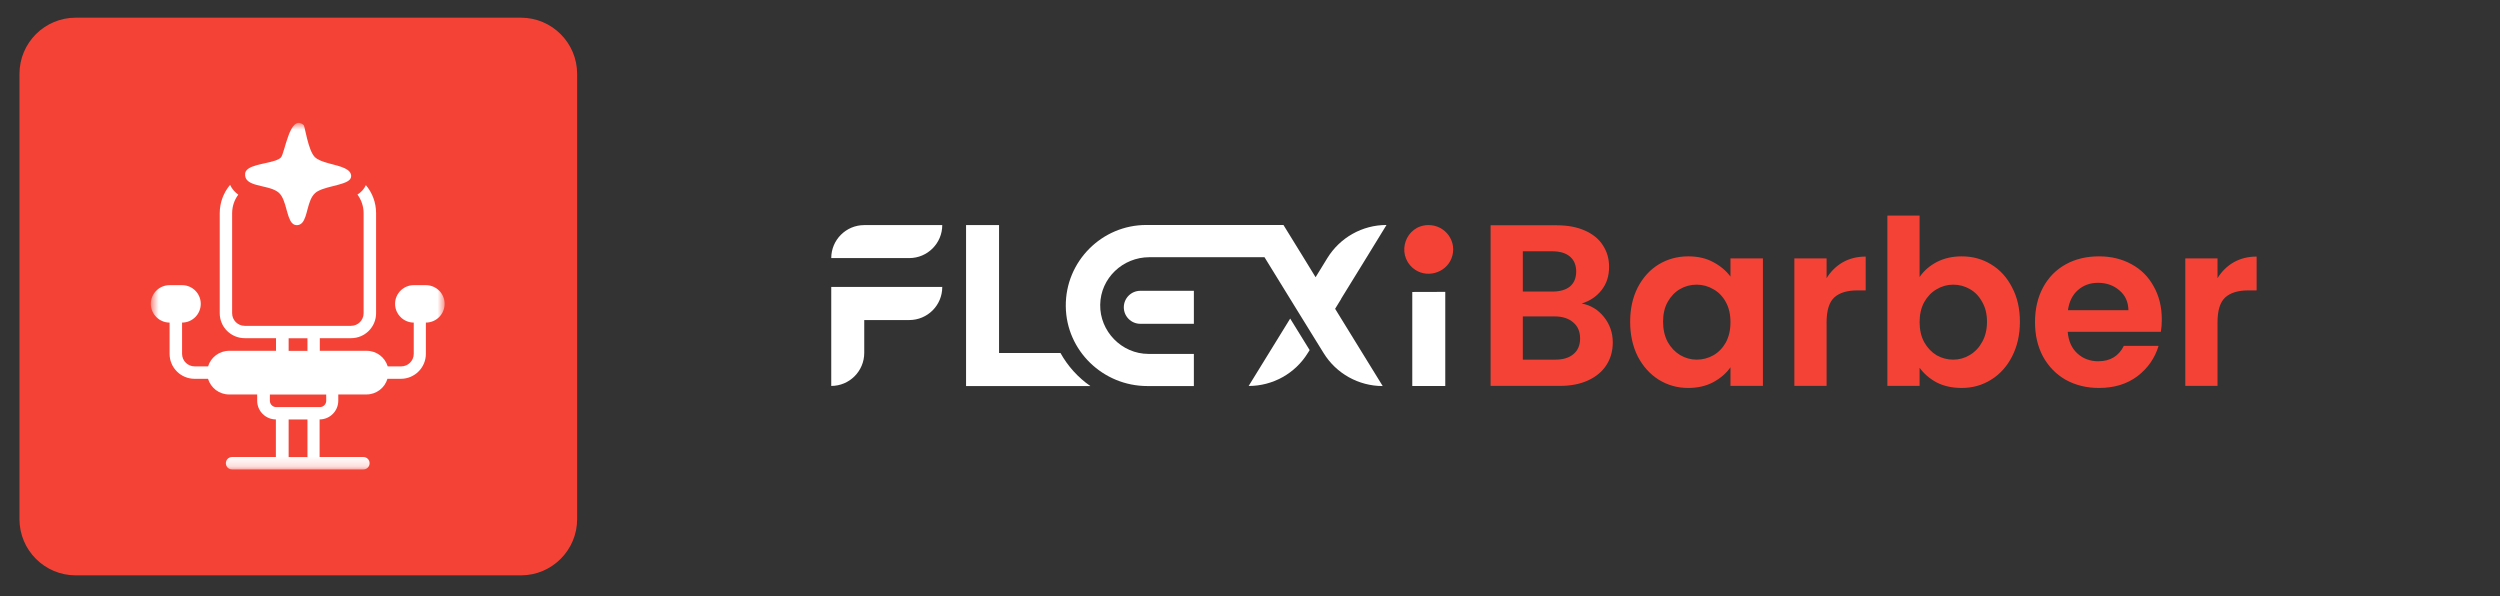 <svg width="260" height="62" viewBox="0 0 260 62" fill="none" xmlns="http://www.w3.org/2000/svg">
<rect x="0" y="0" width="260" height="62" fill="#333333" stroke="none"/>
<path d="M54.172 59.836H7.875C4.644 59.836 2.025 57.218 2.025 53.986V7.69C2.025 4.458 4.644 1.84 7.875 1.84H54.172C57.403 1.84 60.022 4.458 60.022 7.69V53.986C60.022 57.218 57.403 59.836 54.172 59.836Z" fill="#F44336"/>
<mask id="mask0_4970_12128" style="mask-type:luminance" maskUnits="userSpaceOnUse" x="15" y="12" width="32" height="37">
<path d="M46.278 12.789H15.714V48.832H46.278V12.789Z" fill="white"/>
</mask>
<g mask="url(#mask0_4970_12128)">
<path d="M44.328 29.655H43.03C41.959 29.655 41.086 30.535 41.086 31.598C41.086 32.662 41.959 33.549 43.03 33.549V36.799C43.03 37.518 42.443 38.104 41.724 38.104H40.323C40.037 37.166 39.172 36.483 38.137 36.483H33.26V35.17H36.516C37.947 35.17 39.113 34.012 39.113 32.574V22.173C39.113 21.058 38.717 20.039 38.049 19.254C37.866 19.672 37.551 19.995 37.176 20.237C37.58 20.78 37.815 21.447 37.815 22.18V32.581C37.815 33.3 37.228 33.887 36.509 33.887H25.448C24.729 33.887 24.142 33.3 24.142 32.581V22.18C24.142 21.454 24.377 20.78 24.781 20.244C24.429 19.987 24.12 19.657 23.93 19.225C23.255 20.024 22.852 21.051 22.852 22.173V32.574C22.852 34.012 24.018 35.17 25.448 35.17H28.705V36.483H23.827C22.793 36.483 21.92 37.173 21.641 38.104H20.241C19.522 38.104 18.935 37.518 18.935 36.799V33.549C20.006 33.549 20.879 32.677 20.879 31.598C20.879 30.52 20.006 29.655 18.935 29.655H17.637C16.558 29.655 15.685 30.535 15.685 31.598C15.685 32.662 16.558 33.549 17.637 33.549V36.799C17.637 38.236 18.803 39.395 20.233 39.395H21.634C21.92 40.334 22.786 41.024 23.82 41.024H26.746V41.676C26.746 42.747 27.619 43.62 28.69 43.62V47.53H24.135C23.776 47.53 23.49 47.816 23.49 48.175C23.49 48.535 23.776 48.821 24.135 48.821H37.793C38.152 48.821 38.438 48.535 38.438 48.175C38.438 47.816 38.152 47.53 37.793 47.53H33.238V43.62C34.309 43.62 35.181 42.747 35.181 41.676V41.024H38.108C39.142 41.024 40.015 40.342 40.294 39.395H41.695C43.125 39.395 44.291 38.229 44.291 36.799V33.549C44.827 33.549 45.318 33.329 45.67 32.977C46.022 32.625 46.242 32.134 46.242 31.598C46.242 30.527 45.37 29.655 44.291 29.655H44.328ZM30.018 35.178H31.976V36.491H30.018V35.178ZM31.976 47.537H30.018V43.627H31.976V47.537ZM33.927 41.684C33.927 42.043 33.634 42.337 33.274 42.337H28.72C28.36 42.337 28.067 42.043 28.067 41.684V41.031H33.927V41.684Z" fill="white"/>
<path d="M36.516 18.341C36.516 19.228 34.14 19.258 33.032 19.896C32.93 19.955 32.834 20.021 32.761 20.094C32.548 20.285 32.394 20.549 32.277 20.835C31.829 21.913 31.829 23.417 30.861 23.417C30.003 23.417 29.922 21.906 29.497 20.835C29.372 20.519 29.218 20.241 29.006 20.05C28.954 20.006 28.903 19.962 28.844 19.925C27.737 19.17 25.353 19.47 25.492 18.047C25.514 17.82 25.661 17.651 25.881 17.505C26.717 16.977 28.654 16.933 29.204 16.39C29.636 15.95 30.128 11.791 31.573 13.001C31.712 13.111 32.035 15.62 32.732 16.324C33.34 16.947 34.947 17.065 35.864 17.505C36.26 17.695 36.524 17.952 36.524 18.334L36.516 18.341Z" fill="white"/>
</g>
<path d="M89.881 23.41H97.995C97.995 25.303 96.457 26.841 94.564 26.841H86.45C86.45 24.948 87.988 23.41 89.881 23.41Z" fill="white"/>
<path d="M97.995 29.854C97.995 31.756 96.457 33.285 94.564 33.285H89.881V36.706C89.881 37.652 89.496 38.51 88.875 39.131C88.255 39.752 87.397 40.137 86.45 40.137V29.844H98.005L97.995 29.854Z" fill="white"/>
<path d="M150.308 30.355V40.145H146.877V30.365L150.308 30.355Z" fill="white"/>
<path d="M150.958 26.86C150.337 28.457 148.248 28.999 146.936 27.875C145.171 26.347 146.196 23.458 148.513 23.409C150.318 23.369 151.619 25.154 150.958 26.86Z" fill="#F44336"/>
<path d="M113.396 40.151H100.47V23.41H103.901V36.711H110.29C111.049 38.081 112.114 39.254 113.386 40.142" fill="white"/>
<path d="M136.2 36.414L136.013 36.71C134.701 38.849 132.365 40.141 129.86 40.141L134.179 33.131L136.2 36.404V36.414Z" fill="white"/>
<path d="M139.483 31.088L138.852 32.114L143.801 40.149C141.297 40.149 138.96 38.848 137.649 36.708L136.831 35.387L134.81 32.114L131.507 26.75H119.529C116.768 26.75 114.461 28.929 114.421 31.69C114.372 34.441 116.64 36.807 119.449 36.807H124.162V40.149H119.321C114.717 40.149 110.892 36.472 110.842 31.867C110.813 29.521 111.759 27.391 113.298 25.853C114.816 24.335 116.906 23.398 119.213 23.398H133.479L135.54 26.741L136.821 28.831L137.452 27.805L138.044 26.839C138.704 25.774 139.611 24.907 140.676 24.315C141.731 23.724 142.934 23.398 144.186 23.398H144.196L142.086 26.839L139.474 31.079L139.483 31.088Z" fill="white"/>
<path d="M124.163 33.675H118.592C117.645 33.675 116.876 32.906 116.876 31.96C116.876 31.013 117.645 30.244 118.592 30.244H124.163V33.675Z" fill="white"/>
<path d="M164.498 31.566C165.439 31.741 166.213 32.212 166.819 32.977C167.426 33.743 167.729 34.62 167.729 35.609C167.729 36.503 167.505 37.292 167.058 37.978C166.628 38.648 165.998 39.175 165.168 39.557C164.339 39.94 163.358 40.132 162.225 40.132H155.023V23.431H161.914C163.047 23.431 164.02 23.614 164.833 23.981C165.663 24.348 166.285 24.858 166.7 25.512C167.13 26.166 167.345 26.908 167.345 27.738C167.345 28.711 167.082 29.524 166.556 30.178C166.046 30.832 165.36 31.295 164.498 31.566ZM158.373 30.322H161.436C162.233 30.322 162.847 30.146 163.278 29.795C163.708 29.428 163.924 28.91 163.924 28.24C163.924 27.57 163.708 27.052 163.278 26.685C162.847 26.318 162.233 26.134 161.436 26.134H158.373V30.322ZM161.747 37.404C162.56 37.404 163.19 37.212 163.637 36.83C164.1 36.447 164.331 35.904 164.331 35.203C164.331 34.485 164.092 33.927 163.613 33.528C163.135 33.113 162.488 32.906 161.675 32.906H158.373V37.404H161.747ZM169.536 33.456C169.536 32.116 169.8 30.928 170.326 29.891C170.869 28.854 171.594 28.057 172.504 27.498C173.429 26.94 174.458 26.661 175.59 26.661C176.579 26.661 177.44 26.86 178.174 27.259C178.924 27.658 179.522 28.16 179.969 28.766V26.876H183.343V40.132H179.969V38.194C179.538 38.816 178.94 39.334 178.174 39.749C177.425 40.148 176.555 40.347 175.566 40.347C174.45 40.347 173.429 40.06 172.504 39.486C171.594 38.911 170.869 38.106 170.326 37.069C169.8 36.016 169.536 34.812 169.536 33.456ZM179.969 33.504C179.969 32.69 179.809 31.997 179.49 31.422C179.171 30.832 178.741 30.385 178.198 30.082C177.656 29.763 177.074 29.604 176.451 29.604C175.83 29.604 175.255 29.755 174.729 30.058C174.202 30.361 173.772 30.808 173.437 31.398C173.118 31.973 172.958 32.658 172.958 33.456C172.958 34.254 173.118 34.956 173.437 35.562C173.772 36.152 174.202 36.606 174.729 36.925C175.271 37.244 175.845 37.404 176.451 37.404C177.074 37.404 177.656 37.252 178.198 36.949C178.741 36.63 179.171 36.184 179.49 35.609C179.809 35.019 179.969 34.317 179.969 33.504ZM189.964 28.934C190.395 28.232 190.953 27.682 191.639 27.283C192.341 26.884 193.138 26.685 194.031 26.685V30.202H193.146C192.093 30.202 191.296 30.449 190.753 30.944C190.227 31.438 189.964 32.3 189.964 33.528V40.132H186.614V26.876H189.964V28.934ZM199.637 28.814C200.068 28.176 200.658 27.658 201.408 27.259C202.174 26.86 203.043 26.661 204.016 26.661C205.148 26.661 206.169 26.94 207.079 27.498C208.004 28.057 208.729 28.854 209.256 29.891C209.798 30.912 210.069 32.1 210.069 33.456C210.069 34.812 209.798 36.016 209.256 37.069C208.729 38.106 208.004 38.911 207.079 39.486C206.169 40.06 205.148 40.347 204.016 40.347C203.027 40.347 202.158 40.156 201.408 39.773C200.674 39.374 200.084 38.864 199.637 38.241V40.132H196.288V22.426H199.637V28.814ZM206.648 33.456C206.648 32.658 206.48 31.973 206.146 31.398C205.826 30.808 205.396 30.361 204.854 30.058C204.327 29.755 203.753 29.604 203.13 29.604C202.524 29.604 201.95 29.763 201.408 30.082C200.881 30.385 200.451 30.832 200.116 31.422C199.797 32.013 199.637 32.706 199.637 33.504C199.637 34.301 199.797 34.995 200.116 35.586C200.451 36.176 200.881 36.63 201.408 36.949C201.95 37.252 202.524 37.404 203.13 37.404C203.753 37.404 204.327 37.244 204.854 36.925C205.396 36.606 205.826 36.152 206.146 35.562C206.48 34.971 206.648 34.27 206.648 33.456ZM224.826 33.217C224.826 33.695 224.794 34.126 224.73 34.509H215.04C215.12 35.466 215.454 36.216 216.044 36.758C216.635 37.3 217.361 37.571 218.222 37.571C219.466 37.571 220.352 37.037 220.878 35.968H224.491C224.108 37.244 223.375 38.297 222.29 39.127C221.205 39.94 219.873 40.347 218.294 40.347C217.018 40.347 215.869 40.068 214.848 39.51C213.843 38.935 213.054 38.13 212.479 37.093C211.921 36.056 211.642 34.86 211.642 33.504C211.642 32.132 211.921 30.928 212.479 29.891C213.038 28.854 213.819 28.057 214.824 27.498C215.829 26.94 216.986 26.661 218.294 26.661C219.554 26.661 220.679 26.932 221.667 27.474C222.673 28.017 223.446 28.79 223.988 29.795C224.547 30.784 224.826 31.925 224.826 33.217ZM221.357 32.26C221.34 31.398 221.03 30.712 220.423 30.202C219.817 29.676 219.075 29.412 218.198 29.412C217.369 29.412 216.667 29.668 216.092 30.178C215.534 30.673 215.192 31.366 215.064 32.26H221.357ZM230.62 28.934C231.051 28.232 231.609 27.682 232.296 27.283C232.997 26.884 233.795 26.685 234.688 26.685V30.202H233.803C232.75 30.202 231.953 30.449 231.41 30.944C230.884 31.438 230.62 32.3 230.62 33.528V40.132H227.271V26.876H230.62V28.934Z" fill="#F44336"/>
</svg>
